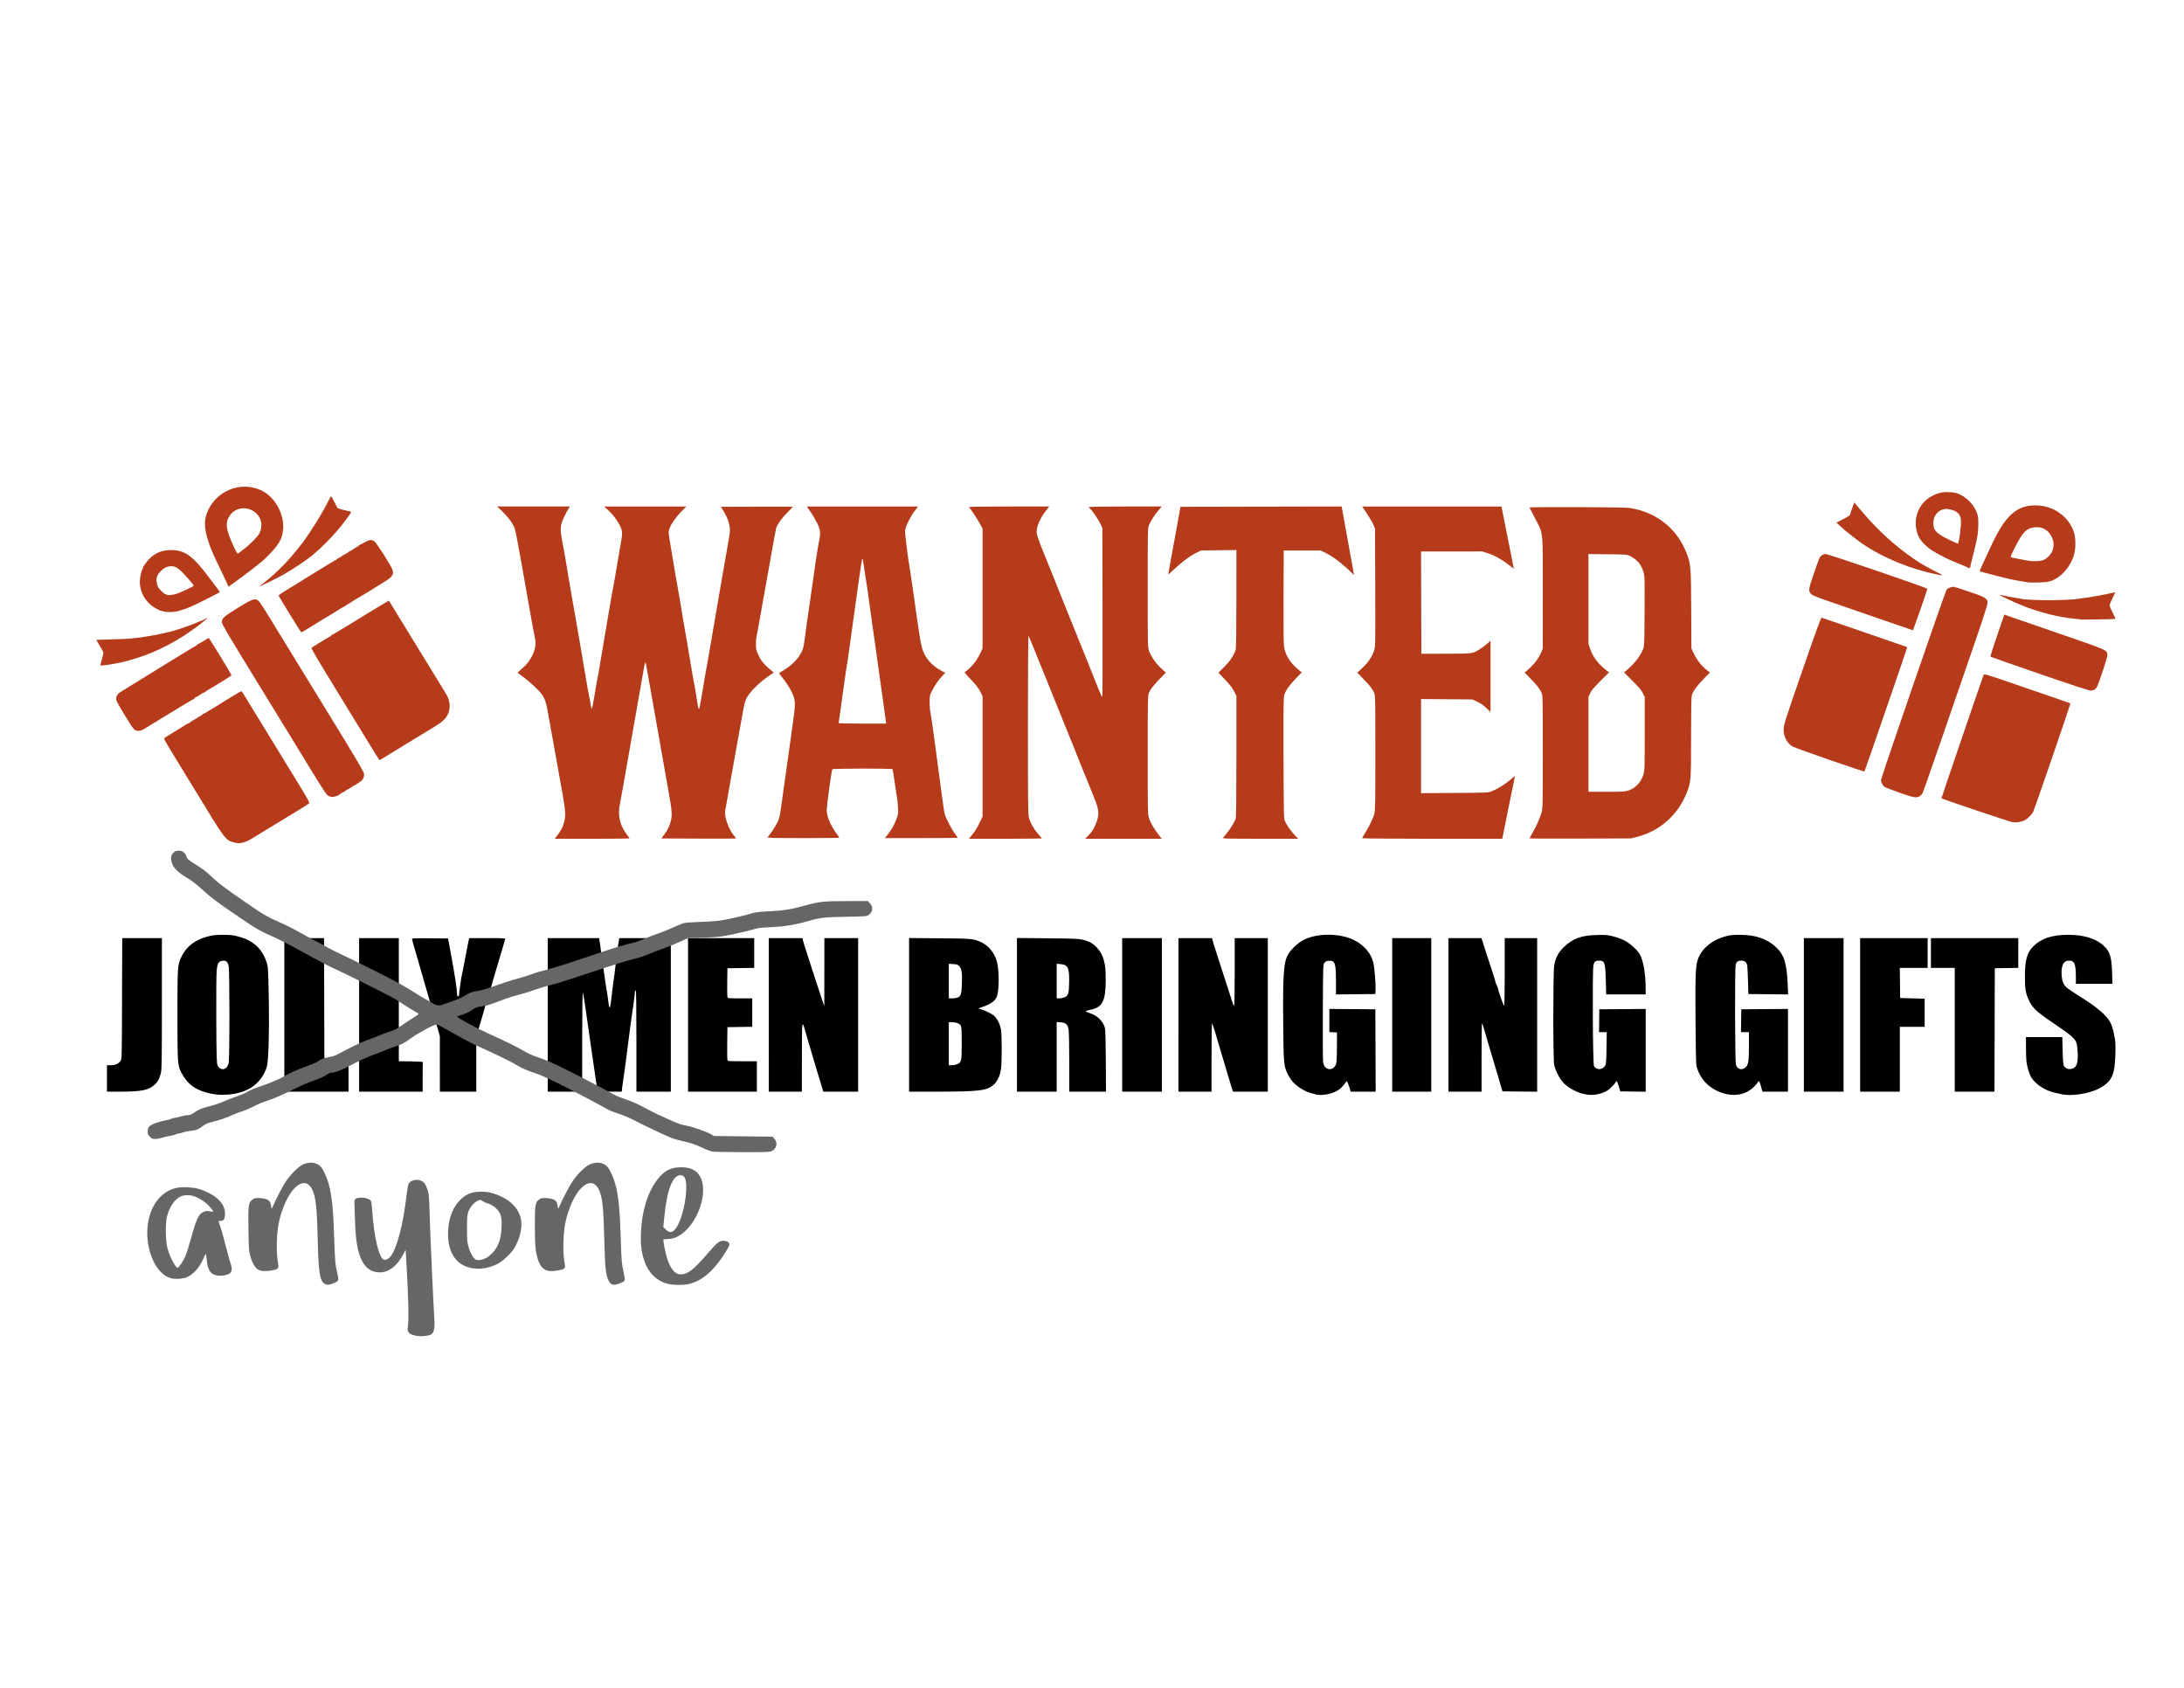 <?xml version="1.0" encoding="UTF-8" standalone="no"?>
<!-- Created with Inkscape (http://www.inkscape.org/) -->

<svg
   xmlns:dc="http://purl.org/dc/elements/1.1/"
   xmlns:cc="http://creativecommons.org/ns#"
   xmlns:rdf="http://www.w3.org/1999/02/22-rdf-syntax-ns#"
   xmlns:svg="http://www.w3.org/2000/svg"
   xmlns="http://www.w3.org/2000/svg"
   xmlns:sodipodi="http://sodipodi.sourceforge.net/DTD/sodipodi-0.dtd"
   xmlns:inkscape="http://www.inkscape.org/namespaces/inkscape"
   version="1.1"
   id="svg6214"
   width="1056"
   height="816"
   viewBox="0 0 1056 816"
   sodipodi:docname="WantedAnyone.svg"
   inkscape:version="0.92.1 r15371">
  <defs
     id="defs6218" />
  <sodipodi:namedview
     pagecolor="#ffffff"
     bordercolor="#666666"
     borderopacity="1"
     objecttolerance="10"
     gridtolerance="10"
     guidetolerance="10"
     inkscape:pageopacity="0"
     inkscape:pageshadow="2"
     inkscape:window-width="1324"
     inkscape:window-height="842"
     id="namedview6216"
     showgrid="false"
     inkscape:zoom="0.53787879"
     inkscape:cx="528"
     inkscape:cy="408"
     inkscape:window-x="0"
     inkscape:window-y="0"
     inkscape:window-maximized="0"
     inkscape:current-layer="layer7" />
  <g
     inkscape:groupmode="layer"
     id="layer1"
     inkscape:label="Layer 1">
    <path
       style="fill:#b63b1a;stroke-width:0.32;fill-opacity:1"
       d="m 112.916,407.237 c -3.974,-1.166 -4.077,-1.306 -18.509,-25.054 -2.193,-3.608 -6.547,-10.731 -9.677,-15.828 -5.682,-9.254 -5.689,-9.269 -4.979,-9.76 0.391,-0.271 2.677,-1.679 5.079,-3.13 2.403,-1.451 4.65,-2.855 4.993,-3.12 0.344,-0.265 0.785,-0.482 0.98,-0.482 0.195,0 0.634,-0.257 0.975,-0.571 0.341,-0.314 1.268,-0.906 2.06,-1.315 0.792,-0.409 1.512,-0.838 1.6,-0.952 0.088,-0.114 0.7,-0.491 1.36,-0.838 0.66,-0.346 1.2,-0.741 1.2,-0.877 0,-0.136 0.17,-0.247 0.379,-0.247 0.208,0 2.548,-1.346 5.2,-2.992 13.491,-8.37 13.116,-8.159 13.493,-7.605 0.193,0.284 4.712,7.645 10.041,16.357 5.329,8.712 12.636,20.645 16.238,26.519 5.361,8.741 6.471,10.749 6.119,11.065 -0.236,0.212 -2.158,1.44 -4.27,2.728 -2.112,1.288 -5.064,3.094 -6.56,4.013 -4.256,2.614 -7.303,4.463 -10.08,6.118 -1.408,0.839 -3.568,2.168 -4.8,2.954 -5.218,3.329 -7.56,3.981 -10.843,3.018 z m 46.677,-22.119 c -0.356,-0.119 -0.95,-0.433 -1.322,-0.699 -0.637,-0.456 -5.011,-7.394 -14.118,-22.397 -2.19,-3.608 -11.383,-18.597 -20.428,-33.31 -12.958,-21.078 -16.445,-26.973 -16.445,-27.802 0,-2.024 0.895,-2.839 7.737,-7.048 7.162,-4.406 8.227,-4.771 9.925,-3.406 0.748,0.601 3.563,5.022 11.135,17.486 1.123,1.848 10.532,17.183 20.91,34.078 14.97,24.371 18.899,30.988 19.016,32.027 0.178,1.577 -0.565,3.204 -1.699,3.72 -0.432,0.197 -0.785,0.478 -0.785,0.626 0,0.148 -0.216,0.269 -0.48,0.269 -0.264,0 -0.48,0.13 -0.48,0.289 0,0.159 -0.405,0.43 -0.899,0.602 -0.495,0.172 -1.107,0.519 -1.36,0.771 -0.253,0.252 -1.145,0.798 -1.981,1.215 -0.836,0.416 -1.52,0.86 -1.52,0.986 0,0.126 -0.327,0.311 -0.726,0.411 -0.4,0.1 -1.012,0.441 -1.36,0.757 -1.338,1.214 -3.746,1.884 -5.12,1.426 z m 17.447,-27.949 c -3.432,-5.651 -10.853,-17.779 -16.492,-26.95 -7.122,-11.585 -10.15,-16.779 -9.92,-17.014 0.182,-0.186 0.836,-0.618 1.452,-0.96 0.616,-0.342 1.192,-0.71 1.28,-0.817 0.088,-0.107 0.664,-0.452 1.28,-0.765 0.616,-0.313 1.452,-0.829 1.858,-1.145 0.406,-0.316 1.378,-0.885 2.16,-1.263 0.782,-0.379 1.422,-0.82 1.422,-0.98 0,-0.16 0.159,-0.291 0.353,-0.291 0.194,0 6.464,-3.762 13.934,-8.36 7.469,-4.598 13.623,-8.306 13.676,-8.24 0.088,0.111 26.418,43.063 27.753,45.275 1.809,2.996 2.138,6.653 0.852,9.463 -1.15,2.512 -2.658,3.877 -7.538,6.822 -2.333,1.408 -5.571,3.375 -7.196,4.372 -1.625,0.997 -3.962,2.418 -5.194,3.158 -2.541,1.527 -6.819,4.153 -10.491,6.439 -1.37,0.853 -2.594,1.547 -2.72,1.542 -0.126,-0.005 -3.037,-4.633 -6.469,-10.284 z M 65.445,353.055 c -0.393,-0.158 -1.338,-1.265 -2.1,-2.46 -3.621,-5.674 -6.923,-11.249 -7.114,-12.013 -0.376,-1.498 0.381,-2.997 2.029,-4.02 0.825,-0.512 5.532,-3.421 10.46,-6.465 22.002,-13.588 25.432,-15.675 25.774,-15.675 0.168,0 0.306,-0.115 0.306,-0.256 0,-0.141 0.612,-0.578 1.36,-0.972 1.837,-0.966 3.834,-2.167 4.312,-2.593 0.467,-0.416 0.266,-0.71 6.774,9.875 2.643,4.298 4.742,7.916 4.664,8.041 -0.077,0.125 -1.763,1.229 -3.746,2.453 -5.004,3.09 -5.671,3.491 -7.105,4.276 -0.693,0.379 -1.459,0.889 -1.703,1.132 -0.244,0.244 -0.599,0.443 -0.79,0.443 -0.191,0 -0.793,0.328 -1.337,0.728 -0.545,0.401 -1.53,1.009 -2.19,1.353 -0.66,0.343 -1.2,0.736 -1.2,0.872 0,0.136 -0.147,0.247 -0.326,0.247 -0.179,0 -5.399,3.122 -11.6,6.939 -6.201,3.816 -11.85,7.27 -12.554,7.676 -1.329,0.766 -2.688,0.911 -3.914,0.418 z m -16.208,-34.11 c 0.418,-1.563 0.761,-3.094 0.761,-3.402 6e-4,-0.308 -0.783,-1.816 -1.741,-3.352 -0.958,-1.535 -1.714,-2.814 -1.68,-2.842 0.034,-0.028 3.374,-0.136 7.422,-0.242 4.048,-0.105 7.72,-0.249 8.16,-0.32 0.44,-0.07 1.952,-0.225 3.36,-0.344 1.408,-0.119 2.776,-0.272 3.04,-0.34 0.264,-0.068 1.056,-0.205 1.76,-0.304 0.704,-0.099 1.64,-0.254 2.08,-0.345 0.44,-0.091 1.232,-0.224 1.76,-0.296 1.551,-0.211 8.17,-1.701 10.08,-2.269 3.359,-0.999 10.088,-3.415 11.6,-4.166 0.836,-0.415 1.52,-0.69 1.52,-0.612 0,0.079 0.828,-0.292 1.84,-0.823 1.318,-0.692 1.613,-0.776 1.04,-0.295 -9.404,7.885 -19.688,13.975 -30.019,17.775 -3.389,1.247 -10.222,3.276 -11.899,3.535 -0.617,0.095 -2.103,0.376 -3.301,0.625 -1.198,0.249 -3.161,0.544 -4.361,0.655 l -2.183,0.203 z m 90.888,-21.962 c -2.933,-4.796 -5.368,-8.852 -5.41,-9.013 -0.042,-0.161 0.788,-0.824 1.844,-1.474 1.056,-0.649 5.88,-3.625 10.72,-6.613 12.828,-7.919 14.724,-9.06 15.059,-9.06 0.166,0 0.301,-0.122 0.301,-0.271 0,-0.149 0.576,-0.531 1.28,-0.849 0.704,-0.317 1.28,-0.675 1.28,-0.794 0,-0.119 0.72,-0.554 1.6,-0.966 0.88,-0.412 1.6,-0.847 1.6,-0.966 0,-0.119 0.576,-0.476 1.28,-0.794 0.704,-0.317 1.282,-0.663 1.284,-0.769 0.002,-0.105 0.578,-0.467 1.28,-0.803 0.702,-0.336 1.276,-0.732 1.276,-0.88 0,-0.148 0.136,-0.269 0.303,-0.269 0.167,0 1.174,-0.511 2.24,-1.135 2.444,-1.432 3.528,-1.584 4.864,-0.68 1.181,0.799 8.37,12.124 8.915,14.044 0.583,2.054 -0.147,3.168 -3.427,5.231 -5.386,3.388 -11.125,6.925 -12.246,7.548 -1.928,1.071 -3.673,2.131 -4.038,2.455 -0.193,0.171 -0.841,0.561 -1.44,0.869 -0.599,0.307 -1.162,0.663 -1.25,0.791 -0.088,0.128 -0.808,0.559 -1.6,0.958 -0.792,0.399 -1.512,0.815 -1.6,0.923 -0.088,0.108 -0.664,0.474 -1.28,0.813 -0.616,0.339 -1.192,0.699 -1.28,0.8 -0.088,0.101 -0.664,0.456 -1.28,0.789 -1.047,0.566 -6.191,3.705 -11.931,7.283 -1.37,0.854 -2.607,1.552 -2.75,1.552 -0.143,0 -2.66,-3.924 -5.593,-8.72 z m -60.926,-1.366 c -0.748,-0.223 -1.36,-0.35 -1.36,-0.282 0,0.068 -0.972,-0.389 -2.16,-1.015 -4.95,-2.609 -8.05,-7.62 -8.072,-13.05 -0.008,-1.941 0.762,-5.506 1.34,-6.206 0.182,-0.22 0.241,-0.4 0.131,-0.4 -0.386,0 1.606,-2.892 2.998,-4.353 2.716,-2.849 6.188,-4.341 10.204,-4.384 7.065,-0.075 10.854,2.618 18.939,13.457 1.542,2.068 3.337,4.451 3.989,5.296 0.651,0.845 1.132,1.589 1.068,1.652 -0.064,0.064 -3.367,1.758 -7.341,3.765 -6.272,3.168 -8.406,4.067 -12.456,5.246 -2.079,0.605 -5.712,0.742 -7.28,0.273 z m 6.32,-8.589 c 0.792,-0.257 3.002,-1.205 4.912,-2.105 3.141,-1.482 3.432,-1.69 3.049,-2.189 -3.015,-3.926 -6.804,-7.753 -8.446,-8.532 -1.795,-0.852 -4.487,-0.48 -6.089,0.842 -3.133,2.586 -3.794,4.269 -2.97,7.558 0.285,1.135 0.797,1.913 2.101,3.188 0.948,0.927 1.849,1.609 2.001,1.515 0.152,-0.094 0.377,-0.01 0.499,0.188 0.274,0.443 2.912,0.196 4.942,-0.464 z m 24.65,-4.178 c -0.169,-0.443 -1.34,-2.935 -2.602,-5.537 -4.426,-9.12 -5.465,-11.482 -6.729,-15.29 -2.109,-6.358 -2.295,-10.189 -0.691,-14.24 4.126,-10.423 16.014,-15.355 26.011,-10.79 6.868,3.136 11.625,11.866 10.669,19.582 -0.374,3.016 -1.193,4.939 -3.278,7.688 -1.424,1.878 -5.003,5.608 -6.909,7.2 -2.393,1.999 -7.722,6.096 -11.042,8.489 -1.32,0.952 -3.013,2.174 -3.762,2.717 l -1.362,0.987 z m 5.487,-15.633 c 0.233,-0.223 1.064,-0.872 1.847,-1.441 2.964,-2.153 6.906,-6.066 7.84,-7.78 1.74,-3.196 1.295,-6.999 -1.112,-9.504 -3.71,-3.861 -9.936,-3.633 -12.916,0.473 -2.613,3.601 -2.228,6.892 1.819,15.538 0.803,1.716 1.604,3.12 1.779,3.12 0.175,0 0.509,-0.183 0.742,-0.406 z m 9.863,16.116 c 0,-0.136 0.324,-0.405 0.72,-0.597 0.945,-0.459 5.572,-4.36 8.4,-7.082 4.058,-3.905 7.289,-7.592 11.948,-13.631 1.351,-1.752 6.171,-9.117 7.957,-12.16 2.382,-4.058 2.518,-4.305 4.21,-7.645 0.591,-1.166 1.176,-2.183 1.299,-2.259 0.123,-0.076 0.856,1.158 1.628,2.742 0.772,1.584 1.512,2.948 1.645,3.03 0.278,0.172 4.915,1.383 5.874,1.534 0.793,0.125 0.748,0.272 -0.728,2.372 -4.681,6.657 -11.297,13.753 -17.863,19.158 -2.426,1.997 -9.129,6.48 -12.929,8.648 -4.034,2.301 -12.16,6.236 -12.16,5.89 z"
       id="path7320"
       inkscape:connector-curvature="0" />
  </g>
  <g
     inkscape:groupmode="layer"
     id="layer2"
     inkscape:label="Layer 2">
    <path
       style="fill:#b63b1a;stroke-width:0.32;fill-opacity:1"
       d="m 269.512,403.843 c 1.722,-2.179 2.758,-4.267 3.339,-6.733 0.871,-3.695 0.758,-4.642 -3.046,-25.526 -2.095,-11.502 -3.777,-20.867 -4.794,-26.691 -0.901,-5.164 -1.527,-7.063 -3.049,-9.257 -1.124,-1.62 -5.355,-5.619 -8.251,-7.8 -1.791,-1.349 -3.327,-2.507 -3.412,-2.573 -0.085,-0.067 0.491,-0.646 1.28,-1.287 2.659,-2.16 4.455,-4.363 5.797,-7.112 1.631,-3.34 1.92,-5.787 1.103,-9.342 -0.296,-1.286 -1.04,-5.218 -1.653,-8.738 -0.614,-3.52 -1.695,-9.64 -2.403,-13.6 -0.708,-3.96 -1.771,-9.982 -2.362,-13.383 -0.591,-3.401 -1.228,-6.857 -1.416,-7.68 -0.187,-0.823 -0.562,-2.818 -0.832,-4.433 -0.27,-1.615 -0.704,-3.538 -0.963,-4.273 -0.777,-2.202 -3.176,-5.494 -5.903,-8.099 l -2.567,-2.452 h 17.618 17.618 l -0.659,0.925 c -0.362,0.509 -1.327,2.308 -2.144,3.998 -1.899,3.928 -2.102,5.935 -1.11,10.951 0.643,3.249 1.942,10.759 3.704,21.406 0.408,2.464 0.976,5.776 1.264,7.36 0.287,1.584 1.107,6.264 1.822,10.4 0.715,4.136 1.863,10.76 2.552,14.72 0.689,3.96 1.739,10.152 2.333,13.76 0.594,3.608 1.227,7.136 1.406,7.84 0.179,0.704 0.503,2.478 0.719,3.942 0.247,1.674 0.506,2.549 0.696,2.359 0.167,-0.167 0.794,-3.38 1.393,-7.14 0.6,-3.761 1.169,-7.041 1.264,-7.29 0.096,-0.249 0.672,-3.49 1.281,-7.201 0.609,-3.712 1.671,-9.988 2.36,-13.948 0.689,-3.96 1.766,-10.296 2.394,-14.08 0.628,-3.784 1.292,-7.528 1.477,-8.32 0.184,-0.792 0.836,-4.464 1.449,-8.16 0.613,-3.696 1.473,-8.736 1.912,-11.2 1.183,-6.638 1.241,-7.288 0.805,-9.106 -0.554,-2.311 -3.582,-6.787 -6.232,-9.214 l -2.184,-2 h 19.871 19.871 l -2.234,2.265 c -2.875,2.915 -5.27,6.337 -5.954,8.508 -0.536,1.701 -0.53,1.775 0.677,8.831 0.67,3.914 1.689,9.996 2.265,13.516 0.576,3.52 1.269,7.48 1.541,8.8 0.272,1.32 0.788,4.344 1.147,6.72 0.359,2.376 0.81,5.112 1.003,6.08 0.44,2.213 2.51,14.33 3.989,23.343 0.619,3.774 1.259,7.374 1.423,8 0.163,0.626 0.595,3.153 0.96,5.617 1.152,7.787 1.255,7.888 2.208,2.16 1.672,-10.056 3.225,-19.028 3.38,-19.531 0.093,-0.302 0.678,-3.645 1.3,-7.429 0.622,-3.784 1.709,-10.192 2.415,-14.24 0.706,-4.048 1.852,-10.672 2.547,-14.72 2.621,-15.284 3.815,-22.14 4.178,-24 0.702,-3.597 -0.214,-7.329 -2.882,-11.742 l -1.22,-2.018 17.295,-0.083 c 9.512,-0.045 17.348,-0.03 17.412,0.034 0.064,0.064 -1.108,1.313 -2.605,2.774 -2.484,2.424 -4.918,5.81 -5.431,7.553 -0.11,0.373 -0.474,2.245 -0.809,4.16 -0.335,1.915 -1.206,6.793 -1.936,10.841 -1.872,10.387 -3.635,20.267 -5.109,28.64 -0.697,3.96 -1.413,7.776 -1.591,8.48 -0.178,0.704 -0.326,2.508 -0.33,4.009 -0.007,2.473 0.098,2.95 1.122,5.086 1.405,2.933 2.529,4.364 5.301,6.749 l 2.176,1.873 -3.103,2.17 c -4,2.797 -8.246,7.03 -9.747,9.718 -0.967,1.732 -1.299,2.869 -2.008,6.875 -1.132,6.401 -3.028,16.951 -4.615,25.68 -2.094,11.524 -3.832,21.266 -4.038,22.64 -0.397,2.648 1.855,8.873 4.203,11.615 0.648,0.756 1.111,1.442 1.03,1.523 -0.081,0.081 -8.219,0.11 -18.085,0.065 l -17.938,-0.083 1.682,-2.296 c 1.195,-1.632 1.933,-3.086 2.552,-5.028 1.123,-3.527 1.036,-5.289 -0.755,-15.236 -2.177,-12.095 -5.958,-33.513 -7.204,-40.8 -0.451,-2.64 -1.039,-5.952 -1.306,-7.36 -0.267,-1.408 -0.929,-5.152 -1.471,-8.32 -0.542,-3.168 -1.044,-5.82 -1.115,-5.893 -0.289,-0.298 -0.456,0.356 -1.223,4.786 -0.936,5.41 -2.789,15.938 -4.672,26.547 -1.98,11.155 -3.673,20.808 -4.91,28 -0.606,3.52 -1.331,7.51 -1.613,8.867 -1.203,5.797 -0.058,10.551 3.694,15.34 0.503,0.641 0.914,1.253 0.914,1.36 0,0.107 -8.139,0.194 -18.087,0.194 h -18.087 z m 200.035,0.353 c 2.051,-2.514 2.587,-3.355 4.061,-6.372 l 1.485,-3.04 v -29.12 -29.12 l -1.229,-2.37 c -0.895,-1.726 -2.11,-3.275 -4.468,-5.699 -1.874,-1.927 -3.098,-3.422 -2.906,-3.55 2.86,-1.896 5.687,-5.302 7.42,-8.939 l 1.183,-2.482 v -28.96 -28.96 l -0.926,-1.76 c -1.192,-2.267 -4.814,-7.851 -5.278,-8.138 -0.196,-0.121 -0.356,-0.356 -0.356,-0.521 0,-0.185 7.492,-0.301 19.401,-0.301 H 507.336 l -0.853,1.04 c -2.962,3.609 -4.851,7.409 -5.198,10.453 -0.209,1.831 0.43,3.793 4.387,13.467 1.62,3.96 3.502,8.604 4.184,10.32 0.681,1.716 1.815,4.56 2.519,6.32 0.704,1.76 1.84,4.604 2.525,6.32 0.685,1.716 2.357,5.856 3.717,9.2 1.36,3.344 3.016,7.448 3.681,9.12 0.665,1.672 2.465,6.136 4.001,9.92 1.536,3.784 3.146,7.816 3.578,8.96 0.432,1.144 0.984,2.512 1.227,3.04 0.243,0.528 0.724,1.68 1.068,2.56 0.412,1.055 0.691,1.435 0.819,1.117 0.107,-0.266 0.156,-18.698 0.109,-40.96 l -0.085,-40.477 -0.846,-1.803 c -1.024,-2.184 -3.728,-6.226 -4.878,-7.292 -0.46,-0.427 -0.837,-0.895 -0.837,-1.04 0,-0.145 7.937,-0.264 17.639,-0.264 h 17.639 l -1.423,1.68 c -2.074,2.449 -3.992,5.395 -4.729,7.266 -0.63,1.599 -0.645,2.312 -0.645,30.413 0,28.253 0.012,28.808 0.658,30.534 1.015,2.713 3.484,6.229 5.912,8.421 l 2.202,1.988 -2.72,2.808 c -3.301,3.409 -4.576,5.026 -5.407,6.856 -0.614,1.353 -0.632,2.206 -0.639,30.123 -0.007,28.271 0.004,28.762 0.66,30.72 0.714,2.13 2.405,5.018 4.682,7.99 l 1.409,1.84 h -18.487 -18.487 l 1.459,-1.52 c 2.025,-2.11 2.67,-3.133 3.81,-6.037 1.452,-3.701 1.419,-6.018 -0.146,-10.203 -0.658,-1.76 -1.395,-3.632 -1.636,-4.16 -0.242,-0.528 -0.883,-2.112 -1.425,-3.52 -0.542,-1.408 -1.125,-2.848 -1.296,-3.2 -0.171,-0.352 -0.828,-1.936 -1.461,-3.52 -0.633,-1.584 -1.713,-4.284 -2.4,-6 -0.687,-1.716 -1.811,-4.524 -2.498,-6.24 -0.687,-1.716 -1.925,-4.776 -2.752,-6.8 -0.827,-2.024 -1.904,-4.688 -2.395,-5.92 -0.49,-1.232 -2.117,-5.264 -3.615,-8.96 -1.498,-3.696 -3.822,-9.456 -5.165,-12.8 -1.343,-3.344 -2.639,-6.512 -2.881,-7.04 -0.241,-0.528 -1.402,-3.408 -2.58,-6.4 -1.178,-2.992 -2.273,-5.577 -2.433,-5.744 -0.174,-0.182 -0.291,16.999 -0.291,42.893 0,36.713 0.07,43.459 0.464,44.944 0.669,2.518 2.431,5.621 4.478,7.883 0.978,1.081 1.778,2.05 1.778,2.155 0,0.104 -7.932,0.19 -17.627,0.19 h -17.627 z m 121.903,0.748 c 0.239,-0.308 1.031,-1.28 1.761,-2.16 1.595,-1.923 3.709,-5.348 4.227,-6.848 0.278,-0.802 0.376,-8.743 0.376,-30.277 v -29.189 l -1.138,-2.275 c -0.82,-1.638 -2.035,-3.214 -4.343,-5.631 l -3.205,-3.357 2.696,-2.652 c 2.774,-2.728 4.968,-6.005 5.632,-8.412 0.243,-0.88 0.354,-8.619 0.355,-24.751 l 0.003,-23.471 -8.56,0.116 -8.56,0.116 -2.72,1.35 c -2.834,1.407 -6.833,4.443 -10.797,8.2 -1.277,1.21 -2.32,2.074 -2.317,1.92 0.003,-0.154 0.295,-1.793 0.648,-3.641 0.72,-3.764 2.75,-14.881 4.266,-23.36 l 1.001,-5.6 38.954,-0.081 38.954,-0.081 0.161,0.721 c 0.088,0.397 0.591,3.169 1.117,6.161 0.526,2.992 1.552,8.68 2.281,12.64 2.159,11.734 2.476,13.593 2.342,13.733 -0.07,0.073 -0.127,-0.023 -0.127,-0.214 0,-0.448 -6.007,-5.746 -8.848,-7.804 -1.206,-0.873 -3.272,-2.118 -4.592,-2.766 l -2.4,-1.178 -8.96,-0.006 -8.96,-0.006 -0.089,22.24 c -0.061,15.419 0.022,22.909 0.273,24.422 0.656,3.964 2.939,7.625 6.708,10.762 l 1.828,1.521 -2.474,2.527 c -3.272,3.342 -5.34,6.225 -5.936,8.275 -0.422,1.451 -0.474,5.51 -0.398,30.762 0.083,27.498 0.121,29.159 0.678,30.352 0.947,2.024 3.046,5.005 4.801,6.818 l 1.627,1.68 h -18.348 c -17.427,0 -18.326,-0.028 -17.914,-0.56 z m 67.164,0.29 c 0,-0.149 0.58,-1.168 1.29,-2.266 1.933,-2.99 4.044,-7.36 4.609,-9.54 0.437,-1.686 0.501,-5.5 0.494,-29.569 -0.007,-26.825 -0.026,-27.675 -0.639,-29.026 -0.855,-1.883 -2.151,-3.529 -5.383,-6.831 l -2.724,-2.783 2.33,-2.157 c 2.735,-2.533 4.822,-5.56 5.761,-8.361 0.666,-1.986 0.672,-2.28 0.587,-30.56 l -0.085,-28.555 -0.724,-1.789 c -0.398,-0.984 -1.798,-3.396 -3.11,-5.36 l -2.386,-3.571 h 33.675 33.675 l 0.756,3.76 c 0.416,2.068 1.224,6.136 1.796,9.04 0.572,2.904 1.474,7.44 2.004,10.08 0.53,2.64 1.061,5.353 1.179,6.03 l 0.215,1.23 -2.22,-1.772 c -3.257,-2.599 -6.876,-4.632 -10.14,-5.696 l -2.88,-0.939 -14.802,0.013 -14.802,0.013 0.082,24.72 0.082,24.72 11.84,-0.016 c 13.162,-0.018 12.874,0.022 16.52,-2.263 1.089,-0.682 2.677,-1.865 3.53,-2.627 l 1.55,-1.386 v 17.24 17.24 l -2,-1.938 c -1.352,-1.31 -2.777,-2.299 -4.4,-3.054 l -2.4,-1.116 -12.4,-0.091 -12.4,-0.091 v 22.745 22.745 l 16.08,-0.094 c 15.187,-0.089 16.178,-0.13 17.84,-0.738 2.6,-0.951 6.596,-3.352 8.96,-5.382 2.801,-2.406 2.693,-2.341 2.426,-1.464 -0.129,0.424 -0.724,3.29 -1.32,6.37 -0.597,3.08 -1.174,5.96 -1.283,6.4 -0.109,0.44 -0.695,3.32 -1.302,6.4 -0.608,3.08 -1.337,6.716 -1.62,8.08 l -0.516,2.48 h -33.872 c -18.63,0 -33.872,-0.122 -33.872,-0.27 z m 80.96,0.096 c 0,-0.107 0.561,-1.155 1.247,-2.33 1.841,-3.154 3.827,-7.593 4.532,-10.129 0.593,-2.132 0.621,-3.477 0.614,-29.44 -0.007,-26.399 -0.026,-27.248 -0.639,-28.599 -0.853,-1.88 -2.144,-3.519 -5.406,-6.865 l -2.748,-2.818 0.96,-0.807 c 3.424,-2.876 5.793,-5.906 7.1,-9.078 l 0.725,-1.76 0.008,-26.926 c 0.009,-31.31 0.352,-28.089 -3.859,-36.18 -1.394,-2.676 -2.534,-4.944 -2.534,-5.04 0,-0.34 45.335,-0.182 47.897,0.167 13.139,1.79 23.467,9.911 28.089,22.085 1.979,5.214 2.069,6.342 2.167,27.174 l 0.087,18.72 1.02,2.153 c 1.678,3.541 3.777,6.212 6.66,8.473 l 1.28,1.004 -3.078,3.145 c -3.298,3.37 -5.121,5.92 -5.686,7.956 -0.238,0.857 -0.353,7.412 -0.354,20.193 -0.003,21.175 -0.052,21.801 -2.181,27.076 -4.226,10.472 -12.803,18.135 -23.441,20.942 l -3.339,0.881 -24.56,0.098 c -13.508,0.054 -24.56,0.011 -24.56,-0.096 z M 787.453,382.158 c 3.419,-1.202 6.08,-4.061 7.163,-7.698 0.605,-2.03 0.639,-3.086 0.639,-19.81 v -17.665 l -0.86,-1.819 c -0.64,-1.353 -1.92,-2.879 -5.002,-5.96 l -4.142,-4.142 0.922,-0.752 c 3.749,-3.059 6.841,-6.933 8.181,-10.252 0.738,-1.827 0.742,-1.912 0.83,-18.63 0.086,-16.319 0.069,-16.858 -0.589,-19.024 -1.09,-3.588 -2.896,-5.734 -6.38,-7.578 -1.407,-0.745 -1.651,-0.765 -10.8,-0.864 l -9.36,-0.102 v 21.701 21.701 l 0.82,2.463 c 1.315,3.95 3.898,7.318 8.07,10.524 l 1.05,0.807 -4.15,4.15 c -3.06,3.06 -4.365,4.611 -4.967,5.904 l -0.816,1.754 -0.003,22.96 -0.003,22.96 h 8.808 c 7.925,0 8.987,-0.063 10.591,-0.627 z m -416.297,22.627 c 0.165,-0.22 0.795,-1.041 1.399,-1.825 1.451,-1.88 3.297,-5.058 3.944,-6.787 0.57,-1.524 0.923,-3.719 2.589,-16.108 0.615,-4.576 1.197,-8.686 1.293,-9.134 0.096,-0.448 0.665,-4.48 1.264,-8.96 0.6,-4.48 1.472,-10.81 1.94,-14.066 1.188,-8.278 1.072,-9.773 -1.079,-13.92 -0.913,-1.76 -2.592,-4.352 -3.732,-5.76 -1.14,-1.408 -2.07,-2.632 -2.068,-2.72 0.002,-0.088 1.188,-0.876 2.635,-1.75 3.538,-2.138 6.589,-5.266 8.083,-8.29 1.096,-2.218 1.228,-2.823 2.076,-9.536 0.498,-3.942 0.992,-7.522 1.097,-7.956 0.105,-0.434 0.69,-4.46 1.301,-8.948 1.671,-12.285 3.557,-24.832 4.127,-27.461 0.859,-3.957 0.713,-5.285 -0.958,-8.717 -0.806,-1.656 -2.249,-4.13 -3.207,-5.497 l -1.741,-2.485 h 26.896 26.896 l -1.615,2.107 c -2.102,2.742 -4.454,7.585 -4.667,9.608 -0.139,1.318 1.517,14.62 2.267,18.205 0.11,0.528 0.69,4.416 1.287,8.64 3.677,25.991 3.674,25.973 4.681,29.92 1.103,4.324 4.567,8.421 9.214,10.898 l 1.938,1.033 -1.366,1.475 c -1.967,2.123 -3.503,4.332 -4.918,7.075 -1.207,2.339 -1.239,2.485 -1.239,5.76 0,1.848 0.187,4.152 0.416,5.12 0.229,0.968 0.924,5.576 1.543,10.24 4.369,32.88 4.839,36.305 5.239,38.193 0.409,1.929 3.394,7.795 5.116,10.054 0.707,0.928 1.286,1.756 1.286,1.84 0,0.084 -7.93,0.154 -17.621,0.154 h -17.621 l 1.091,-1.36 c 2.044,-2.548 3.072,-4.296 4.242,-7.221 1.128,-2.817 1.164,-3.034 1.023,-6.05 -0.081,-1.721 -0.233,-3.488 -0.339,-3.928 -0.106,-0.44 -0.625,-3.867 -1.154,-7.616 -0.529,-3.749 -1.047,-6.953 -1.15,-7.12 -0.272,-0.441 -28.849,-0.408 -29.122,0.034 -0.422,0.682 -2.703,17.467 -2.707,19.912 -0.004,2.802 1.975,7.449 4.803,11.278 0.701,0.949 1.274,1.803 1.274,1.899 0,0.096 -7.866,0.174 -17.479,0.174 -13.93,0 -17.418,-0.081 -17.179,-0.4 z m 57.187,-56 c -0.083,-0.572 -0.574,-4.136 -1.091,-7.92 -0.517,-3.784 -1.524,-10.984 -2.239,-16 -0.715,-5.016 -1.654,-11.712 -2.088,-14.88 -0.434,-3.168 -1.01,-7.2 -1.279,-8.96 -0.27,-1.76 -0.988,-6.944 -1.597,-11.52 -0.609,-4.576 -1.241,-8.896 -1.405,-9.6 -0.164,-0.704 -0.551,-3.264 -0.86,-5.688 -0.316,-2.483 -0.683,-4.287 -0.839,-4.131 -0.152,0.152 -0.779,3.936 -1.393,8.408 -0.614,4.472 -1.678,12.091 -2.365,16.931 -0.687,4.84 -1.757,12.544 -2.378,17.12 -0.621,4.576 -1.287,9.112 -1.48,10.08 -0.193,0.968 -0.847,5.432 -1.452,9.92 -0.606,4.488 -1.385,10.104 -1.733,12.48 -0.347,2.376 -0.636,4.428 -0.641,4.56 -0.005,0.132 5.165,0.24 11.49,0.24 h 11.5 z"
       id="path7891"
       inkscape:connector-curvature="0" />
  </g>
  <g
     inkscape:groupmode="layer"
     id="layer3"
     inkscape:label="Layer 3" />
  <g
     inkscape:groupmode="layer"
     id="layer4"
     inkscape:label="Layer 4">
    <path
       style="fill:#b63b1a;stroke-width:0.32;fill-opacity:1"
       d="m 973.18,397.503 c -1.42,-0.19 -34.017,-11.147 -34.449,-11.579 -0.093,-0.093 19.14,-56.345 20.383,-59.614 0.248,-0.652 1.008,-0.417 21.002,6.472 11.41,3.931 20.839,7.188 20.954,7.236 0.234,0.099 -17.261,51.051 -18.058,52.591 -0.631,1.22 -2.634,3.216 -3.911,3.897 -1.586,0.846 -4.009,1.254 -5.92,0.998 z m -54.471,-14.191 c -3.647,-1.276 -7.007,-2.567 -7.467,-2.868 -0.881,-0.577 -1.743,-2.255 -1.743,-3.394 0,-1.007 30.976,-90.892 31.644,-91.824 0.315,-0.44 1.174,-1.012 1.908,-1.271 1.312,-0.464 1.421,-0.443 6.531,1.245 10.511,3.472 11.436,3.991 11.436,6.411 0,0.697 -2.41,8.167 -5.896,18.277 -3.243,9.404 -10.231,29.693 -15.528,45.086 -5.297,15.393 -9.846,28.315 -10.108,28.716 -0.262,0.4 -0.799,0.934 -1.192,1.187 -1.6,1.026 -2.694,0.848 -9.586,-1.564 z m -34.005,-15.897 c -9.15,-3.155 -17.245,-6.094 -17.989,-6.53 -2.701,-1.583 -4.356,-4.762 -4.311,-8.281 0.027,-2.092 0.689,-4.17 8.981,-28.178 6.275,-18.17 9.078,-25.888 9.374,-25.814 0.538,0.136 41.361,14.174 41.442,14.251 0.09,0.085 -20.537,59.987 -20.712,60.15 -0.082,0.076 -7.635,-2.443 -16.785,-5.598 z m 101.374,-41.653 c -12.882,-4.44 -23.521,-8.173 -23.643,-8.294 -0.121,-0.121 1.335,-4.75 3.236,-10.287 l 3.456,-10.066 1.626,0.602 c 0.895,0.331 11.706,4.064 24.026,8.296 24.677,8.476 24.162,8.245 24.159,10.818 -10e-4,1.138 -3.936,13.137 -4.952,15.102 -0.684,1.322 -1.706,1.935 -3.198,1.917 -0.82,-0.01 -9.808,-2.952 -24.711,-8.089 z m -78.338,-26.952 c -9.328,-3.231 -20.16,-6.977 -24.071,-8.324 -4.948,-1.704 -7.355,-2.693 -7.912,-3.25 -1.463,-1.463 -1.373,-2.23 1.116,-9.53 1.26,-3.696 2.505,-7.18 2.767,-7.741 0.584,-1.255 1.727,-2.04 3.079,-2.115 1.18,-0.065 49.181,16.341 49.181,16.809 0,0.581 -6.812,20.086 -7.005,20.056 -0.107,-0.017 -7.827,-2.674 -17.155,-5.905 z m 98.374,0.696 c -0.074,-0.067 -1.214,-0.218 -2.534,-0.334 -8.037,-0.71 -17.559,-3.086 -25.856,-6.452 -4.374,-1.775 -11.065,-4.919 -10.874,-5.111 0.059,-0.059 0.679,0.03 1.378,0.198 1.991,0.479 5.913,1.216 7.671,1.442 0.88,0.113 1.68,0.254 1.778,0.312 0.462,0.276 7.78,0.625 13.102,0.625 5.199,0 12.981,-0.367 13.439,-0.634 0.089,-0.052 1.169,-0.193 2.401,-0.315 2.904,-0.286 8.734,-1.292 12.88,-2.222 1.804,-0.405 3.28,-0.701 3.28,-0.658 0,0.043 -0.48,1.065 -1.066,2.273 -2.07,4.263 -2.046,3.827 -0.397,7.11 1.583,3.152 1.667,3.43 1.063,3.514 -0.917,0.128 -16.143,0.362 -16.266,0.25 z m -25.894,-18.003 c -6.137,-1.007 -8.262,-1.443 -13.28,-2.72 -7.148,-1.819 -9.483,-2.453 -9.646,-2.616 -0.099,-0.099 0.323,-1.232 0.937,-2.52 1.071,-2.248 1.482,-3.134 3.757,-8.101 4.062,-8.869 6.965,-13.546 10.407,-16.766 3.518,-3.291 7.644,-4.699 12.945,-4.417 7.877,0.419 14.703,5.367 17.324,12.557 0.971,2.663 1.098,7.804 0.27,10.885 -1.711,6.368 -6.837,11.976 -12.213,13.361 -1.706,0.44 -8.539,0.659 -10.5,0.337 z m 8.231,-10.951 c 2.048,-1.045 3.829,-3.3 4.265,-5.4 0.447,-2.155 0.222,-3.802 -0.794,-5.792 -1.93,-3.783 -5.719,-5.326 -9.975,-4.062 -1.723,0.512 -3.134,1.708 -4.712,3.998 -1.191,1.727 -5.015,9.172 -5.015,9.763 0,0.228 0.396,0.487 0.88,0.577 0.484,0.09 2.392,0.459 4.24,0.821 4.394,0.86 4.868,0.912 7.55,0.826 1.543,-0.049 2.683,-0.284 3.561,-0.731 z m -51.431,7.276 c -13.272,-2.671 -26.401,-8.047 -36.48,-14.938 -3,-2.051 -8.151,-6.121 -10.542,-8.33 l -2.062,-1.905 3.262,-1.637 c 1.794,-0.9 3.27,-1.816 3.28,-2.034 0.01,-0.218 0.485,-1.67 1.056,-3.225 l 1.038,-2.828 3.344,3.947 c 8.179,9.654 16.209,16.982 25.73,23.483 1.664,1.136 3.089,2.065 3.167,2.065 0.078,0 1.127,0.598 2.331,1.33 1.204,0.731 3.63,2.023 5.393,2.871 3.174,1.527 3.269,1.762 0.484,1.201 z m 14.656,-3.332 c -0.19,-0.19 -4.883,-2.197 -6.714,-2.872 -2.436,-0.897 -8.669,-4.092 -10.916,-5.595 -2.888,-1.931 -5.487,-4.638 -6.377,-6.643 -3.284,-7.389 -0.533,-15.853 6.337,-19.499 3.136,-1.664 5.267,-2.134 8.736,-1.927 2.614,0.156 3.335,0.334 5.323,1.317 3.854,1.905 7.094,5.787 8.154,9.77 0.511,1.922 0.446,6.937 -0.135,10.258 -0.446,2.551 -1.71,7.965 -2.874,12.307 -0.281,1.049 -0.511,2.165 -0.511,2.48 0,0.535 -0.64,0.786 -1.024,0.402 z m -4.269,-14.47 c 0.295,-1.54 0.618,-4.25 0.718,-6.021 0.208,-3.691 -0.209,-5.046 -1.962,-6.383 -1.277,-0.974 -4.2,-1.746 -5.818,-1.535 -3.219,0.419 -5.565,3.293 -5.565,6.82 0,3.754 1.738,5.349 9.92,9.106 0.968,0.444 1.852,0.809 1.965,0.811 0.113,0.002 0.447,-1.257 0.742,-2.797 z"
       id="path8463"
       inkscape:connector-curvature="0" />
  </g>
  <g
     inkscape:groupmode="layer"
     id="layer5"
     inkscape:label="Layer 5">
    <path
       style="fill:#000000;stroke-width:0.32"
       d="m 101.957,528.74 c -7.167,-1.532 -11.223,-4.391 -14.167,-9.985 -1.942,-3.69 -1.993,-4.41 -1.993,-28.089 0,-23.841 0.035,-24.318 2.103,-28.449 2.396,-4.787 6.532,-7.898 12.59,-9.472 2.573,-0.669 3.793,-0.797 7.471,-0.788 3.794,0.01 4.834,0.133 7.596,0.896 3.985,1.101 7.192,2.935 9.45,5.403 2.21,2.414 4.009,6.193 4.464,9.37 0.189,1.32 0.428,9.024 0.531,17.12 0.204,15.98 -0.173,27.9 -0.978,30.925 -1.192,4.478 -4.685,8.771 -8.88,10.915 -4.986,2.548 -12.297,3.414 -18.187,2.155 z m 7.468,-12.555 c 0.436,-0.4 0.941,-1.387 1.138,-2.222 0.512,-2.172 0.493,-45.298 -0.021,-47.101 -0.577,-2.027 -1.111,-2.483 -2.776,-2.372 -2.02,0.135 -2.591,1.016 -2.986,4.606 -0.182,1.652 -0.266,11.563 -0.203,23.8 0.096,18.61 0.167,21.1 0.634,22.136 0.884,1.963 2.77,2.479 4.214,1.153 z m 526.612,12.893 c -0.44,-0.141 -1.731,-0.522 -2.868,-0.846 -2.552,-0.727 -6.098,-3.002 -8.012,-5.14 -0.792,-0.885 -1.923,-2.585 -2.514,-3.778 -1.922,-3.884 -2.029,-5.101 -2.194,-24.968 -0.201,-24.214 0.241,-29.75 2.666,-33.402 1.556,-2.344 3.985,-4.63 6.522,-6.139 6.332,-3.767 18.076,-3.883 25.175,-0.25 4.825,2.47 8.164,6.397 9.209,10.83 0.588,2.493 1.223,10.216 1.079,13.12 l -0.103,2.08 -9.52,0.085 -9.52,0.085 v -6.288 c 0,-8.782 -0.453,-10.147 -3.31,-9.976 -1.309,0.078 -1.702,0.252 -2.257,0.998 -0.666,0.894 -0.673,1.123 -0.772,23.2 -0.055,12.263 -0.008,23.193 0.105,24.289 0.162,1.578 0.392,2.194 1.108,2.96 1.672,1.79 4.298,1.019 5.173,-1.518 0.286,-0.829 0.415,-3.354 0.423,-8.235 l 0.011,-7.04 -1.84,-0.096 -1.84,-0.096 v -5.588 -5.588 l 11.12,0.084 11.12,0.084 0.082,19.92 0.082,19.92 h -6.041 -6.041 l -0.422,-1.507 c -0.232,-0.829 -0.66,-1.995 -0.95,-2.593 l -0.528,-1.086 -1.008,1.371 c -1.73,2.352 -3.704,3.735 -6.587,4.615 -2.662,0.812 -5.896,1.023 -7.548,0.492 z m 128.767,-0.452 c -3.112,-0.854 -6.579,-2.843 -8.762,-5.026 -1.784,-1.784 -3.882,-5.754 -4.553,-8.615 -0.589,-2.511 -0.594,-44.872 -0.007,-48.26 0.63,-3.63 1.951,-6.186 4.482,-8.673 4.382,-4.304 8.581,-5.863 16.25,-6.031 4.332,-0.095 5.134,-0.024 7.951,0.708 1.723,0.448 4.124,1.335 5.335,1.971 2.622,1.378 6.062,4.435 7.226,6.423 1.874,3.197 2.951,9.393 2.98,17.142 l 0.01,2.48 h -9.551 -9.551 l -0.188,-6.8 c -0.241,-8.714 -0.517,-9.52 -3.27,-9.52 -1.803,0 -2.313,0.441 -2.707,2.339 -0.557,2.681 -0.315,47.466 0.263,48.586 1.086,2.108 4.237,1.999 5.423,-0.187 0.441,-0.813 0.55,-2.258 0.646,-8.578 l 0.115,-7.6 -1.869,2e-5 -1.87,3e-5 0.064,-5.52 0.064,-5.52 11.216,-0.084 11.216,-0.084 v 20.011 20.011 l -6.136,-0.087 -6.136,-0.087 -0.754,-2.48 c -0.415,-1.364 -0.869,-2.48 -1.01,-2.48 -0.141,0 -0.459,0.379 -0.707,0.843 -0.248,0.464 -1.289,1.601 -2.314,2.529 -1.513,1.369 -2.355,1.842 -4.483,2.519 -3.242,1.03 -5.805,1.05 -9.373,0.071 z m 68.645,-0.017 c -6.688,-1.956 -11.359,-6.604 -13.148,-13.081 -0.258,-0.933 -0.409,-7.856 -0.497,-22.681 -0.146,-24.69 0,-27.03 1.937,-30.868 2.143,-4.248 6.67,-7.644 12.278,-9.212 2.525,-0.706 3.569,-0.821 7.36,-0.811 7.38,0.019 12.74,1.811 17.098,5.716 4.081,3.657 5.465,7.893 5.894,18.037 l 0.213,5.045 -9.615,-0.085 -9.615,-0.085 -0.17,-6.349 c -0.094,-3.492 -0.26,-6.828 -0.37,-7.412 -0.306,-1.632 -1.205,-2.398 -2.81,-2.398 -1.743,0 -2.411,0.502 -2.779,2.089 -0.463,1.998 -0.349,46.739 0.123,48.306 0.654,2.172 2.968,2.767 4.683,1.205 1.335,-1.216 1.604,-3.002 1.604,-10.684 v -6.356 h -1.928 -1.928 l 0.088,-5.52 0.087,-5.52 11.28,-0.084 11.28,-0.084 v 20.004 20.004 h -6.173 -6.173 l -0.618,-2.257 c -0.814,-2.97 -1.006,-3.224 -1.69,-2.226 -3.589,5.24 -9.788,7.244 -16.413,5.307 z m 163.388,0.41 c -0.704,-0.165 -2.288,-0.524 -3.52,-0.798 -4.422,-0.982 -8.969,-3.928 -11.038,-7.153 -0.635,-0.989 -1.343,-2.819 -1.83,-4.728 -0.692,-2.712 -0.801,-3.88 -0.843,-9.035 l -0.048,-5.92 h 8.8 8.8 l 0.16,6.56 c 0.11,4.492 0.29,6.787 0.571,7.28 0.701,1.226 1.858,1.782 3.307,1.587 2.787,-0.374 3.662,-2.429 3.404,-7.997 -0.108,-2.329 -0.361,-4.071 -0.722,-4.959 -0.762,-1.875 -2.99,-3.775 -9.884,-8.428 -9.679,-6.533 -11.17,-7.916 -13.139,-12.186 -1.446,-3.136 -1.777,-5.211 -1.777,-11.153 0,-7.839 0.997,-11.452 4.004,-14.507 3.82,-3.882 9.089,-5.638 16.915,-5.638 7.722,0 13.574,1.835 17.36,5.444 2.822,2.69 3.634,5.356 3.873,12.716 l 0.179,5.52 h -8.846 -8.846 v -2.833 c 0,-6.781 -0.626,-8.367 -3.301,-8.367 -1.902,0 -2.936,1.033 -3.434,3.433 -0.423,2.037 -0.164,5.422 0.544,7.127 0.865,2.082 1.377,2.49 10.031,7.988 6.773,4.303 10.893,7.908 12.67,11.085 0.824,1.473 1.347,3.071 1.93,5.894 0.719,3.483 0.787,4.445 0.674,9.533 -0.231,10.404 -1.812,13.639 -8.282,16.945 -4.664,2.384 -13.243,3.637 -17.712,2.588 z M 51.717,521.385 v -6.4 l 1.84,-6.4e-4 c 2.124,-6.4e-4 3.717,-0.687 4.697,-2.023 0.657,-0.896 0.663,-1.141 0.749,-30.16 l 0.087,-29.257 h 9.593 9.593 v 31.654 c 0,28.091 -0.058,31.882 -0.517,33.68 -0.706,2.767 -1.421,4.066 -3.082,5.597 -2.813,2.593 -6.377,3.294 -16.801,3.303 l -6.16,0.006 z m 85.76,-30.72 v -37.12 h 9.598 9.598 l 0.082,29.68 0.082,29.68 5.84,0.087 5.84,0.087 v 7.353 7.353 h -15.52 -15.52 z m 36.16,0 v -37.12 h 9.6 9.6 v 29.753 29.753 l 5.84,0.087 c 3.212,0.048 5.804,0.195 5.76,0.327 -0.044,0.132 -0.08,3.408 -0.08,7.28 v 7.04 h -15.36 -15.36 z m 39.04,23.706 v -13.414 l -1.142,-3.946 c -0.628,-2.17 -1.487,-5.17 -1.91,-6.666 -0.73,-2.585 -1.883,-6.597 -4.048,-14.08 -0.535,-1.848 -1.445,-5.016 -2.023,-7.04 -0.957,-3.35 -1.827,-6.348 -3.665,-12.633 -0.359,-1.228 -0.653,-2.418 -0.653,-2.645 0,-0.328 1.775,-0.395 8.71,-0.327 l 8.71,0.085 0.253,1.44 c 0.139,0.792 0.604,3.312 1.034,5.6 1.717,9.141 3.004,17.394 3.033,19.44 0.016,1.128 0.145,1.52 0.501,1.52 0.315,0 0.48,-0.315 0.48,-0.913 0,-1.06 1.21,-9.255 1.471,-9.967 0.097,-0.264 0.597,-2.784 1.11,-5.6 0.514,-2.816 1.243,-6.596 1.622,-8.4 l 0.688,-3.28 h 8.776 c 8.202,0 8.767,0.037 8.626,0.56 -0.404,1.508 -2.966,10.147 -5.291,17.84 -0.532,1.76 -1.2,4.064 -1.484,5.12 -0.285,1.056 -0.647,2.208 -0.805,2.56 -0.158,0.352 -0.648,1.936 -1.089,3.52 -0.441,1.584 -1.296,4.536 -1.901,6.56 -0.605,2.024 -1.618,5.454 -2.251,7.622 l -1.152,3.942 v 13.258 13.258 h -8.8 -8.8 z m 52.16,-23.706 v -37.12 h 12.435 12.435 l 0.685,4.72 c 0.377,2.596 1.119,7.955 1.651,11.908 0.531,3.954 1.096,7.698 1.254,8.32 0.159,0.622 0.465,2.681 0.681,4.575 0.633,5.555 1.033,5.334 1.694,-0.938 0.312,-2.962 0.769,-6.609 1.015,-8.105 0.246,-1.496 0.738,-5.384 1.093,-8.64 0.355,-3.256 0.787,-6.712 0.959,-7.68 0.172,-0.968 0.397,-2.3 0.5,-2.96 l 0.187,-1.2 h 12.466 12.466 v 37.12 37.12 h -8.32 -8.32 v -24.48 c 0,-16.107 -0.109,-24.48 -0.32,-24.48 -0.176,0 -0.321,0.108 -0.323,0.24 -0.009,0.69 -1.254,10.28 -1.423,10.962 -0.109,0.439 -0.621,4.11 -1.137,8.158 -1.967,15.421 -2.858,22.139 -3.162,23.84 -0.173,0.968 -0.41,2.66 -0.526,3.76 l -0.211,2 h -5.825 -5.825 l -0.388,-2.48 c -0.213,-1.364 -0.821,-5.504 -1.35,-9.2 -0.529,-3.696 -1.026,-7.08 -1.103,-7.52 -0.196,-1.109 -1.932,-13.22 -3.027,-21.12 -0.5,-3.608 -1.06,-6.92 -1.244,-7.36 -0.237,-0.566 -0.34,6.276 -0.355,23.44 l -0.02,24.24 h -8.32 -8.32 z m 67.84,0 v -37.12 h 16 16 v 7.193 7.193 l -6.48,0.087 -6.48,0.087 -0.091,6.56 c -0.05,3.608 -0.011,6.884 0.086,7.28 0.175,0.714 0.223,0.72 6.091,0.72 h 5.914 v 6.873 6.873 l -6,0.087 -6,0.087 -0.09,7.52 c -0.05,4.136 -0.011,7.844 0.086,8.24 0.176,0.719 0.181,0.72 7.21,0.72 h 7.034 v 7.36 7.36 h -16.64 -16.64 z m 39.04,0 v -37.12 h 8.135 8.135 l 0.214,0.973 c 0.117,0.535 1.046,3.523 2.063,6.64 1.017,3.117 2.958,9.123 4.313,13.347 1.355,4.224 2.806,8.616 3.225,9.76 l 0.761,2.08 0.018,-16.4 0.018,-16.4 h 8.16 8.16 v 37.12 37.12 h -8.417 -8.417 l -1.043,-3.44 c -0.574,-1.892 -1.462,-4.808 -1.973,-6.48 -0.512,-1.672 -1.218,-4.048 -1.57,-5.28 -0.352,-1.232 -1.16,-3.968 -1.796,-6.08 -0.636,-2.112 -1.58,-5.331 -2.098,-7.154 -1.889,-6.647 -1.859,-6.832 -1.873,11.714 l -0.013,16.72 h -8 -8 z m 67.84,-0.023 v -37.143 l 14.8,0.124 c 15.942,0.133 16.334,0.171 20.24,1.968 3.424,1.575 6.503,5.505 7.48,9.549 1.038,4.296 1.064,12.782 0.05,16.278 -0.637,2.197 -2.915,3.978 -6.73,5.263 -1.866,0.629 -2.684,1.103 -1.904,1.105 1.15,0.003 5.518,1.953 6.894,3.077 1.74,1.422 3.064,3.977 3.62,6.988 0.447,2.42 0.455,15.69 0.011,18.882 -0.467,3.359 -1.764,6.114 -3.664,7.787 -3.153,2.775 -7.061,3.236 -27.597,3.253 l -13.2,0.011 z m 23.185,23.889 c 2.165,-0.905 2.255,-1.307 2.255,-10.107 0,-6.938 -0.066,-7.969 -0.557,-8.718 -0.623,-0.951 -2.234,-1.517 -4.323,-1.52 l -1.36,-0.002 v 10.4 10.4 h 1.45 c 0.798,0 1.938,-0.204 2.535,-0.453 z m 0.524,-32.362 c 1.348,-0.697 1.628,-1.665 1.811,-6.27 0.217,-5.443 -0.052,-7.413 -1.185,-8.681 -0.794,-0.889 -1.124,-1.013 -3.014,-1.133 l -2.122,-0.135 v 8.357 8.357 h 1.776 c 0.977,0 2.207,-0.223 2.734,-0.495 z m 28.45,8.466 v -37.149 l 14.96,0.139 c 15.976,0.148 16.307,0.179 20.269,1.883 2.33,1.003 5.114,4.117 6.155,6.886 1.21,3.218 1.533,5.634 1.53,11.44 -0.005,10.207 -1.617,13.28 -7.542,14.373 -1.165,0.215 -2.121,0.524 -2.124,0.687 -0.003,0.163 0.615,0.479 1.374,0.703 4.088,1.205 7.084,4.047 7.938,7.529 0.207,0.844 0.366,7.064 0.409,16.019 l 0.071,14.64 -8.88,-6e-5 -8.88,-7e-5 v -14.196 c 0,-8.323 -0.135,-14.909 -0.327,-15.92 -0.463,-2.443 -1.356,-3.243 -3.819,-3.421 l -1.934,-0.14 v 16.838 16.838 h -9.6 -9.6 z m 22.865,-8.424 c 1.979,-0.827 2.242,-1.629 2.36,-7.212 0.152,-7.193 -0.518,-8.597 -4.252,-8.907 l -1.773,-0.147 v 8.36 8.36 h 1.29 c 0.71,0 1.778,-0.204 2.375,-0.453 z m 28.015,8.453 v -37.12 h 9.6 9.6 v 37.12 37.12 h -9.6 -9.6 z m 27.2,0 v -37.12 h 8.135 8.135 l 0.226,1.04 c 0.125,0.572 1.052,3.56 2.062,6.64 1.575,4.807 5.289,16.303 7.414,22.957 0.351,1.098 0.771,2.079 0.933,2.179 0.179,0.11 0.295,-6.328 0.295,-16.317 v -16.499 h 8 8 v 37.12 37.12 h -8.422 -8.422 l -0.679,-2.16 c -0.374,-1.188 -1.274,-4.176 -2.001,-6.64 -1.245,-4.221 -1.754,-5.931 -4.098,-13.76 -0.527,-1.76 -1.429,-4.784 -2.005,-6.72 -0.576,-1.936 -1.165,-3.657 -1.31,-3.824 -0.145,-0.167 -0.264,7.213 -0.264,16.4 v 16.704 h -8 -8 z m 103.36,0 v -37.12 h 9.44 9.44 v 37.12 37.12 h -9.44 -9.44 z m 27.2,0 v -37.12 h 7.972 7.972 l 2.309,7.12 c 1.27,3.916 2.795,8.598 3.388,10.405 0.593,1.807 1.084,3.463 1.09,3.68 0.006,0.217 0.289,0.971 0.629,1.675 0.34,0.704 0.622,1.424 0.625,1.6 0.019,0.877 2.699,8.441 2.938,8.293 0.152,-0.094 0.277,-7.506 0.277,-16.472 v -16.301 h 7.84 7.84 v 37.125 37.125 l -8.389,-0.085 -8.389,-0.085 -0.701,-2.4 c -0.386,-1.32 -1.153,-3.912 -1.707,-5.76 -0.553,-1.848 -1.496,-5.016 -2.095,-7.04 -0.599,-2.024 -1.543,-5.192 -2.097,-7.04 -0.555,-1.848 -1.465,-4.971 -2.022,-6.94 -0.558,-1.969 -1.119,-3.685 -1.247,-3.813 -0.128,-0.128 -0.233,7.279 -0.233,16.46 v 16.693 h -8 -8 z m 171.84,0 v -37.12 h 9.6 9.6 v 37.12 37.12 h -9.6 -9.6 z m 27.2,0 v -37.12 h 16.32 16.32 v 7.2 7.2 h -6.726 -6.726 l 0.086,7.28 0.086,7.28 5.92,0.16 5.92,0.16 v 6.8 6.8 l -6,-1.6e-4 -6,-1.6e-4 v 15.68 15.68 h -9.6 -9.6 z m 45.76,7.2 v -29.92 h -5.76 -5.76 v -7.2 -7.2 h 21.12 21.12 v 7.193 7.193 l -5.68,0.087 -5.68,0.087 -0.082,29.84 -0.082,29.84 h -9.598 -9.598 z"
       id="path9034"
       inkscape:connector-curvature="0" />
  </g>
  <g
     inkscape:groupmode="layer"
     id="layer6"
     inkscape:label="Layer 6">
    <path
       style="fill:#666666;stroke-width:0.32"
       d="m 344.197,556.709 c -0.704,-0.155 -2.504,-0.849 -4,-1.542 -4.362,-2.02 -6.023,-2.595 -9.783,-3.382 -1.948,-0.408 -4.612,-1.179 -5.92,-1.713 -3.503,-1.431 -12.633,-5.748 -17.577,-8.312 -2.485,-1.289 -5.886,-2.737 -8.009,-3.409 -2.029,-0.643 -4.261,-1.507 -4.96,-1.92 -3.351,-1.979 -15.581,-8.433 -23.191,-12.239 -5.696,-2.849 -9.688,-4.626 -12.16,-5.413 -3.908,-1.245 -6.73,-2.538 -10.45,-4.788 -1.974,-1.194 -10.244,-5.153 -18.35,-8.784 -2.201,-0.986 -9.207,-4.797 -15.512,-8.437 -1.404,-0.811 -2.831,-1.474 -3.171,-1.474 -1.244,0 -8.463,3.869 -12.408,6.65 -3.528,2.487 -4.479,2.991 -7.36,3.905 -1.82,0.577 -3.956,1.375 -4.748,1.772 -0.792,0.397 -3.384,1.402 -5.76,2.232 -2.77,0.968 -6.477,2.648 -10.333,4.683 -5.667,2.99 -8.537,4.118 -10.481,4.118 -0.462,0 -1.476,0.48 -2.253,1.066 -0.899,0.678 -3.157,1.676 -6.213,2.745 -2.798,0.979 -6.802,2.721 -9.6,4.175 -4.687,2.437 -9.893,4.641 -14.4,6.096 -1.232,0.398 -3.536,1.413 -5.12,2.255 -1.584,0.842 -3.954,1.854 -5.266,2.248 -1.312,0.394 -3.544,1.249 -4.96,1.899 -3.014,1.384 -6.756,2.643 -10.017,3.37 -1.777,0.396 -2.762,0.848 -4.188,1.92 -2.281,1.715 -2.97,1.987 -5.725,2.265 -1.19,0.12 -2.942,0.484 -3.894,0.809 -0.952,0.325 -2.039,0.591 -2.416,0.591 -0.377,0 -0.836,0.15 -1.019,0.333 -0.183,0.183 -1.328,0.485 -2.544,0.671 -1.216,0.186 -3.034,0.612 -4.041,0.947 -1.006,0.335 -2.497,0.609 -3.312,0.609 -1.259,0 -1.646,-0.164 -2.57,-1.088 -0.917,-0.917 -1.088,-1.316 -1.088,-2.535 0,-2.23 0.953,-3.131 4.556,-4.307 1.63,-0.532 3.618,-1.046 4.418,-1.143 0.8,-0.097 1.88,-0.398 2.4,-0.669 0.52,-0.271 1.306,-0.495 1.746,-0.498 0.44,-0.003 1.736,-0.29 2.88,-0.64 1.144,-0.349 2.668,-0.636 3.387,-0.638 0.988,-0.002 1.73,-0.296 3.04,-1.206 2.333,-1.62 3.642,-2.152 7.973,-3.24 2.024,-0.508 4.832,-1.46 6.24,-2.114 1.408,-0.654 4.153,-1.732 6.1,-2.394 1.947,-0.662 4.107,-1.555 4.8,-1.985 1.633,-1.011 4.029,-2.021 7.883,-3.322 3.838,-1.295 8.231,-3.163 10.307,-4.382 3.104,-1.822 5.872,-3.072 10.726,-4.842 2.715,-0.99 5.163,-2.001 5.44,-2.246 1.192,-1.056 3.236,-1.901 5.594,-2.313 1.392,-0.243 2.904,-0.632 3.36,-0.865 0.456,-0.233 3.405,-1.76 6.552,-3.394 3.147,-1.634 7.323,-3.516 9.28,-4.182 1.957,-0.666 4.494,-1.643 5.638,-2.17 1.144,-0.528 3.322,-1.338 4.841,-1.801 2.121,-0.646 3.382,-1.291 5.44,-2.782 1.473,-1.067 4.009,-2.737 5.635,-3.71 1.626,-0.973 2.876,-1.899 2.778,-2.057 -0.098,-0.158 -0.749,-0.579 -1.447,-0.935 -0.698,-0.356 -2.74,-1.6 -4.538,-2.765 -1.798,-1.165 -4.205,-2.7 -5.349,-3.411 -2.327,-1.447 -24.98,-12.79 -28.96,-14.502 -2.66,-1.144 -8.334,-4.14 -19.107,-10.089 -3.469,-1.915 -7.789,-4.134 -9.6,-4.931 -6.898,-3.033 -9.429,-4.4 -14.285,-7.713 -2.754,-1.879 -5.918,-4.038 -7.03,-4.797 -7.818,-5.333 -10.223,-7.186 -15.119,-11.646 -2.112,-1.924 -4.574,-3.782 -6.558,-4.95 -4.332,-2.55 -6.64,-4.839 -7.344,-7.287 -0.669,-2.327 -0.443,-3.658 0.829,-4.877 0.807,-0.773 1.249,-0.936 2.535,-0.936 1.278,0 1.73,0.164 2.513,0.915 0.525,0.503 1.05,1.295 1.166,1.76 0.319,1.277 0.934,1.808 4.949,4.271 2.03,1.246 4.628,3.154 5.772,4.241 4.849,4.607 7.159,6.38 18.24,13.995 8.919,6.13 9.898,6.685 18.475,10.469 1.625,0.717 5.081,2.511 7.68,3.987 2.599,1.476 5.877,3.262 7.285,3.969 1.408,0.707 3.985,2.095 5.726,3.083 1.741,0.988 4.333,2.311 5.76,2.941 1.427,0.629 8.642,4.15 16.034,7.823 9.463,4.703 14.86,7.594 18.24,9.771 2.64,1.701 6.744,4.174 9.12,5.496 4.963,2.761 3.644,2.742 11.04,0.159 2.73,-0.954 5.279,-2.086 6.526,-2.9 2.276,-1.484 3.255,-1.825 6.754,-2.35 1.392,-0.209 4.751,-1.229 8,-2.43 3.08,-1.139 7.495,-2.561 9.811,-3.161 2.316,-0.6 5.765,-1.674 7.663,-2.387 1.899,-0.713 5.259,-1.711 7.469,-2.216 2.209,-0.506 10.857,-3.237 19.217,-6.07 13.698,-4.641 19.028,-6.272 22.4,-6.853 0.616,-0.106 3.136,-1.036 5.6,-2.067 2.464,-1.031 5.324,-2.119 6.355,-2.419 1.031,-0.3 3.911,-1.456 6.4,-2.57 2.489,-1.114 5.101,-2.204 5.805,-2.423 0.737,-0.229 4.402,-0.5 8.64,-0.64 5.834,-0.192 8.222,-0.411 11.52,-1.054 4.812,-0.939 9.916,-2.151 13.12,-3.115 1.716,-0.517 3.662,-0.739 8.32,-0.949 6.462,-0.292 10.603,-0.942 16.466,-2.584 7.46,-2.089 9.438,-2.313 20.726,-2.343 l 10.312,-0.028 0.992,0.99 c 1.805,1.801 1.557,4.329 -0.566,5.759 -0.974,0.657 -1.471,0.696 -10.875,0.859 -10.783,0.187 -12.489,0.392 -19.101,2.292 -5.769,1.657 -10.808,2.457 -17.313,2.747 -4.261,0.19 -6.301,0.423 -7.84,0.895 -2.843,0.872 -9.601,2.429 -14.24,3.282 -2.821,0.518 -5.709,0.759 -10.88,0.906 l -7.04,0.2 -5.12,2.278 c -2.816,1.253 -5.951,2.515 -6.966,2.806 -1.015,0.29 -3.854,1.376 -6.309,2.413 -2.927,1.236 -5.596,2.114 -7.754,2.549 -1.875,0.378 -10.451,3.063 -19.931,6.24 -9.152,3.067 -18.229,5.932 -20.171,6.367 -1.942,0.435 -5.335,1.445 -7.54,2.245 -2.205,0.799 -5.795,1.904 -7.979,2.455 -2.184,0.551 -5.27,1.508 -6.86,2.127 -6.356,2.473 -8.747,3.232 -10.89,3.46 -2.271,0.241 -3.388,0.662 -5.12,1.927 -1.273,0.93 -3.597,1.973 -5.417,2.431 -0.811,0.204 -1.543,0.483 -1.628,0.621 -0.247,0.4 9.12,5.484 15.001,8.142 8.709,3.937 14.245,6.659 17.343,8.529 2.001,1.208 4.31,2.221 7.452,3.271 3.141,1.049 7.054,2.767 12.62,5.539 8.57,4.268 18.645,9.531 22.654,11.835 1.334,0.767 4.203,1.971 6.375,2.677 2.259,0.734 5.603,2.159 7.814,3.329 2.126,1.125 4.297,2.275 4.825,2.556 2.34,1.242 11.991,5.588 13.44,6.052 0.88,0.282 2.523,0.674 3.651,0.871 2.649,0.463 9.551,2.898 11.486,4.053 l 1.503,0.897 14.187,0.161 14.187,0.161 0.933,1.045 c 1.773,1.985 1.024,4.975 -1.51,6.034 -0.844,0.353 -3.707,0.435 -14.266,0.409 -7.266,-0.018 -13.786,-0.159 -14.49,-0.314 z"
       id="path9605"
       inkscape:connector-curvature="0" />
  </g>
  <g
     inkscape:groupmode="layer"
     id="layer7"
     inkscape:label="Layer 7">
    <path
       style="fill:#666666;stroke-width:0.32;fill-opacity:1"
       d="m 201.806,645.886 c -3.8,-0.546 -5.069,-1.728 -4.63,-4.313 0.599,-3.525 0.327,-14.577 -0.839,-34.047 l -0.199,-3.327 -1.326,2.507 c -2.624,4.961 -6.441,8.079 -10.265,8.386 -7.299,0.586 -11.359,-5.215 -12.488,-17.839 -0.334,-3.735 -0.81,-16.594 -0.631,-17.06 0.654,-1.703 6.331,-1.534 7.796,0.232 0.304,0.366 0.541,1.86 0.708,4.45 0.852,13.254 3.37,23.69 5.831,24.164 1.043,0.201 2.461,-0.657 3.442,-2.082 2.904,-4.221 5.759,-15.375 7.285,-28.463 0.331,-2.837 0.798,-5.573 1.039,-6.08 0.875,-1.843 3.985,-2.591 6.267,-1.508 1.352,0.642 2.117,1.808 3.009,4.586 0.581,1.811 0.702,3.299 0.934,11.52 0.284,10.042 1.694,41.53 2.206,49.28 0.44,6.654 -0.089,8.643 -2.458,9.235 -1.908,0.477 -3.953,0.606 -5.681,0.358 z m -44.832,-25.228 c -2.334,-1.451 -2.942,-5.251 -3.334,-20.845 -0.419,-16.659 -0.907,-21.091 -2.738,-24.863 -0.886,-1.827 -2.367,-2.977 -3.833,-2.977 -4.651,0 -9.954,8.341 -12.308,19.36 -0.978,4.58 -1.23,13.512 -0.508,18.066 0.456,2.877 0.466,3.398 0.075,3.788 -1.073,1.073 -6.817,1.733 -8.741,1.004 -2.032,-0.77 -3.503,-3.077 -4.649,-7.289 -0.589,-2.165 -0.683,-3.605 -0.812,-12.4 -0.173,-11.78 -0.016,-13.053 1.778,-14.425 1.035,-0.792 1.448,-0.902 3.309,-0.881 1.181,0.013 2.766,0.268 3.567,0.574 1.533,0.585 1.93,1.188 2.344,3.558 0.214,1.226 0.235,1.245 0.545,0.48 1.442,-3.557 5.313,-10.91 6.951,-13.203 2.407,-3.369 5.709,-6.567 7.852,-7.604 3.293,-1.594 7.073,-1.017 8.884,1.357 1.249,1.638 2.95,5.517 3.691,8.417 1.514,5.931 2.128,12.413 2.605,27.518 0.214,6.767 0.475,10.683 0.823,12.32 0.28,1.32 0.635,2.976 0.787,3.68 0.583,2.686 0.47,3.001 -1.375,3.836 -2.495,1.129 -3.732,1.262 -4.912,0.529 z m 138.752,0.202 c -0.44,-0.224 -1.119,-1.054 -1.51,-1.846 -1.329,-2.696 -1.686,-6.099 -2.016,-19.2 -0.419,-16.659 -0.907,-21.091 -2.738,-24.863 -0.886,-1.827 -2.367,-2.977 -3.833,-2.977 -4.651,0 -9.954,8.341 -12.308,19.36 -0.982,4.595 -1.23,13.514 -0.504,18.085 0.526,3.312 0.525,3.361 -0.119,3.885 -0.878,0.715 -4.623,1.351 -6.862,1.165 -2.948,-0.244 -4.713,-2.083 -5.927,-6.176 -1.043,-3.515 -1.283,-6.411 -1.294,-15.584 -0.012,-10.081 0.174,-11.351 1.852,-12.635 1.03,-0.788 1.445,-0.898 3.304,-0.878 1.181,0.013 2.766,0.268 3.567,0.574 1.533,0.585 1.93,1.188 2.344,3.558 0.214,1.226 0.235,1.245 0.545,0.48 1.442,-3.557 5.313,-10.91 6.951,-13.203 2.407,-3.369 5.709,-6.567 7.852,-7.604 3.293,-1.594 7.073,-1.017 8.884,1.357 1.249,1.638 2.95,5.517 3.691,8.417 1.518,5.947 2.134,12.47 2.596,27.518 0.266,8.642 0.409,10.414 1.114,13.753 1.119,5.296 1.136,5.175 -0.87,6.083 -2.212,1.001 -3.726,1.236 -4.72,0.731 z m 27.443,-0.105 c -5.618,-1.362 -9.707,-5.37 -11.733,-11.502 -1.313,-3.973 -1.752,-7.725 -1.535,-13.12 0.424,-10.552 3.193,-19.633 7.849,-25.739 3.5,-4.59 6.948,-6.273 12.405,-6.055 4.726,0.189 7.646,2.12 9.035,5.977 2.721,7.555 -1.883,20.463 -9.292,26.055 -2.353,1.776 -4.489,2.579 -7.058,2.654 -1.015,0.029 -1.922,0.13 -2.015,0.222 -0.332,0.332 0.863,6.515 1.807,9.352 1.645,4.939 3.845,7.53 6.397,7.533 3.41,0.004 6.361,-2.252 12.918,-9.875 5.122,-5.955 6.015,-6.627 8.445,-6.353 1.547,0.174 2.294,0.822 2.294,1.989 0,0.373 -1.29,2.636 -2.867,5.03 -5.235,7.948 -10.619,12.408 -16.714,13.845 -2.496,0.588 -7.483,0.582 -9.937,-0.013 z m 2.947,-26.1 c 2.701,-2.701 5.278,-11.339 5.669,-19.001 0.26,-5.1 -0.588,-7.52 -2.634,-7.52 -3.963,0 -6.644,6.91 -7.989,20.591 l -0.445,4.529 1.252,1.2 c 1.605,1.538 2.755,1.593 4.147,0.201 z M 82.59,617.958 c -3.25,-0.923 -6.275,-3.859 -8.309,-8.065 -5.117,-10.583 -3.722,-24.321 3.166,-31.173 3.67,-3.651 7.518,-5.032 13.158,-4.725 4.13,0.225 6.333,0.799 10.174,2.651 5.425,2.616 8.298,6.473 7.997,10.739 -0.155,2.201 -0.616,2.827 -2.084,2.827 -0.763,0 -1.066,0.127 -0.961,0.401 0.783,2.041 2.418,7.714 3.728,12.934 0.876,3.49 1.816,6.88 2.089,7.534 0.737,1.764 0.646,3.521 -0.223,4.324 -0.878,0.811 -2.789,1.363 -4.72,1.363 -4.204,0 -6.077,-2.003 -6.578,-7.036 -0.424,-4.259 -0.383,-4.22 -1.563,-1.505 -2.005,4.613 -4.739,7.722 -8.139,9.258 -1.766,0.798 -5.733,1.04 -7.735,0.472 z m 5.052,-7.025 c 1.726,-2.554 2.578,-4.694 4.24,-10.64 3.06,-10.953 4.045,-13.175 6.321,-14.277 1.257,-0.609 1.654,-0.657 3.16,-0.384 0.947,0.172 1.722,0.214 1.722,0.095 0,-0.59 -2.117,-3.019 -3.743,-4.295 -4.495,-3.528 -8.85,-4.536 -12.257,-2.839 -2.763,1.377 -5.071,4.805 -6.315,9.38 -0.868,3.192 -0.761,12.035 0.188,15.52 1.13,4.152 3.913,9.44 4.967,9.44 0.201,0 0.973,-0.9 1.716,-2 z m 141.364,2.285 c -7.852,-0.99 -12.348,-6.968 -12.369,-16.445 -0.017,-8.024 2.656,-14.427 7.577,-18.15 2.305,-1.743 4.786,-2.49 8.274,-2.49 3.663,0 6.304,0.646 10.117,2.474 6.5,3.117 10.046,8.577 9.456,14.562 -0.317,3.22 -0.98,5.515 -2.472,8.564 -1.071,2.187 -1.87,3.254 -4.077,5.446 -3.01,2.989 -5.242,4.349 -8.825,5.381 -2.699,0.777 -5.103,0.983 -7.68,0.658 z m 5.661,-4.837 c 0.891,-0.374 2.209,-1.372 3.243,-2.456 3.077,-3.226 4.282,-6.509 4.593,-12.519 0.23,-4.443 -0.25,-6.528 -1.963,-8.529 -1.258,-1.47 -3.32,-2.79 -4.883,-3.127 -0.566,-0.122 -1.561,-0.583 -2.212,-1.024 -1.173,-0.796 -1.192,-0.798 -2.434,-0.238 -1.825,0.823 -3.869,3.255 -4.594,5.464 -0.517,1.575 -0.61,2.821 -0.608,8.102 0.002,5.603 0.08,6.512 0.762,8.907 0.823,2.888 2.302,5.415 3.521,6.018 0.929,0.46 2.563,0.246 4.575,-0.598 z"
       id="path10176"
       inkscape:connector-curvature="0" />
  </g>
</svg>
